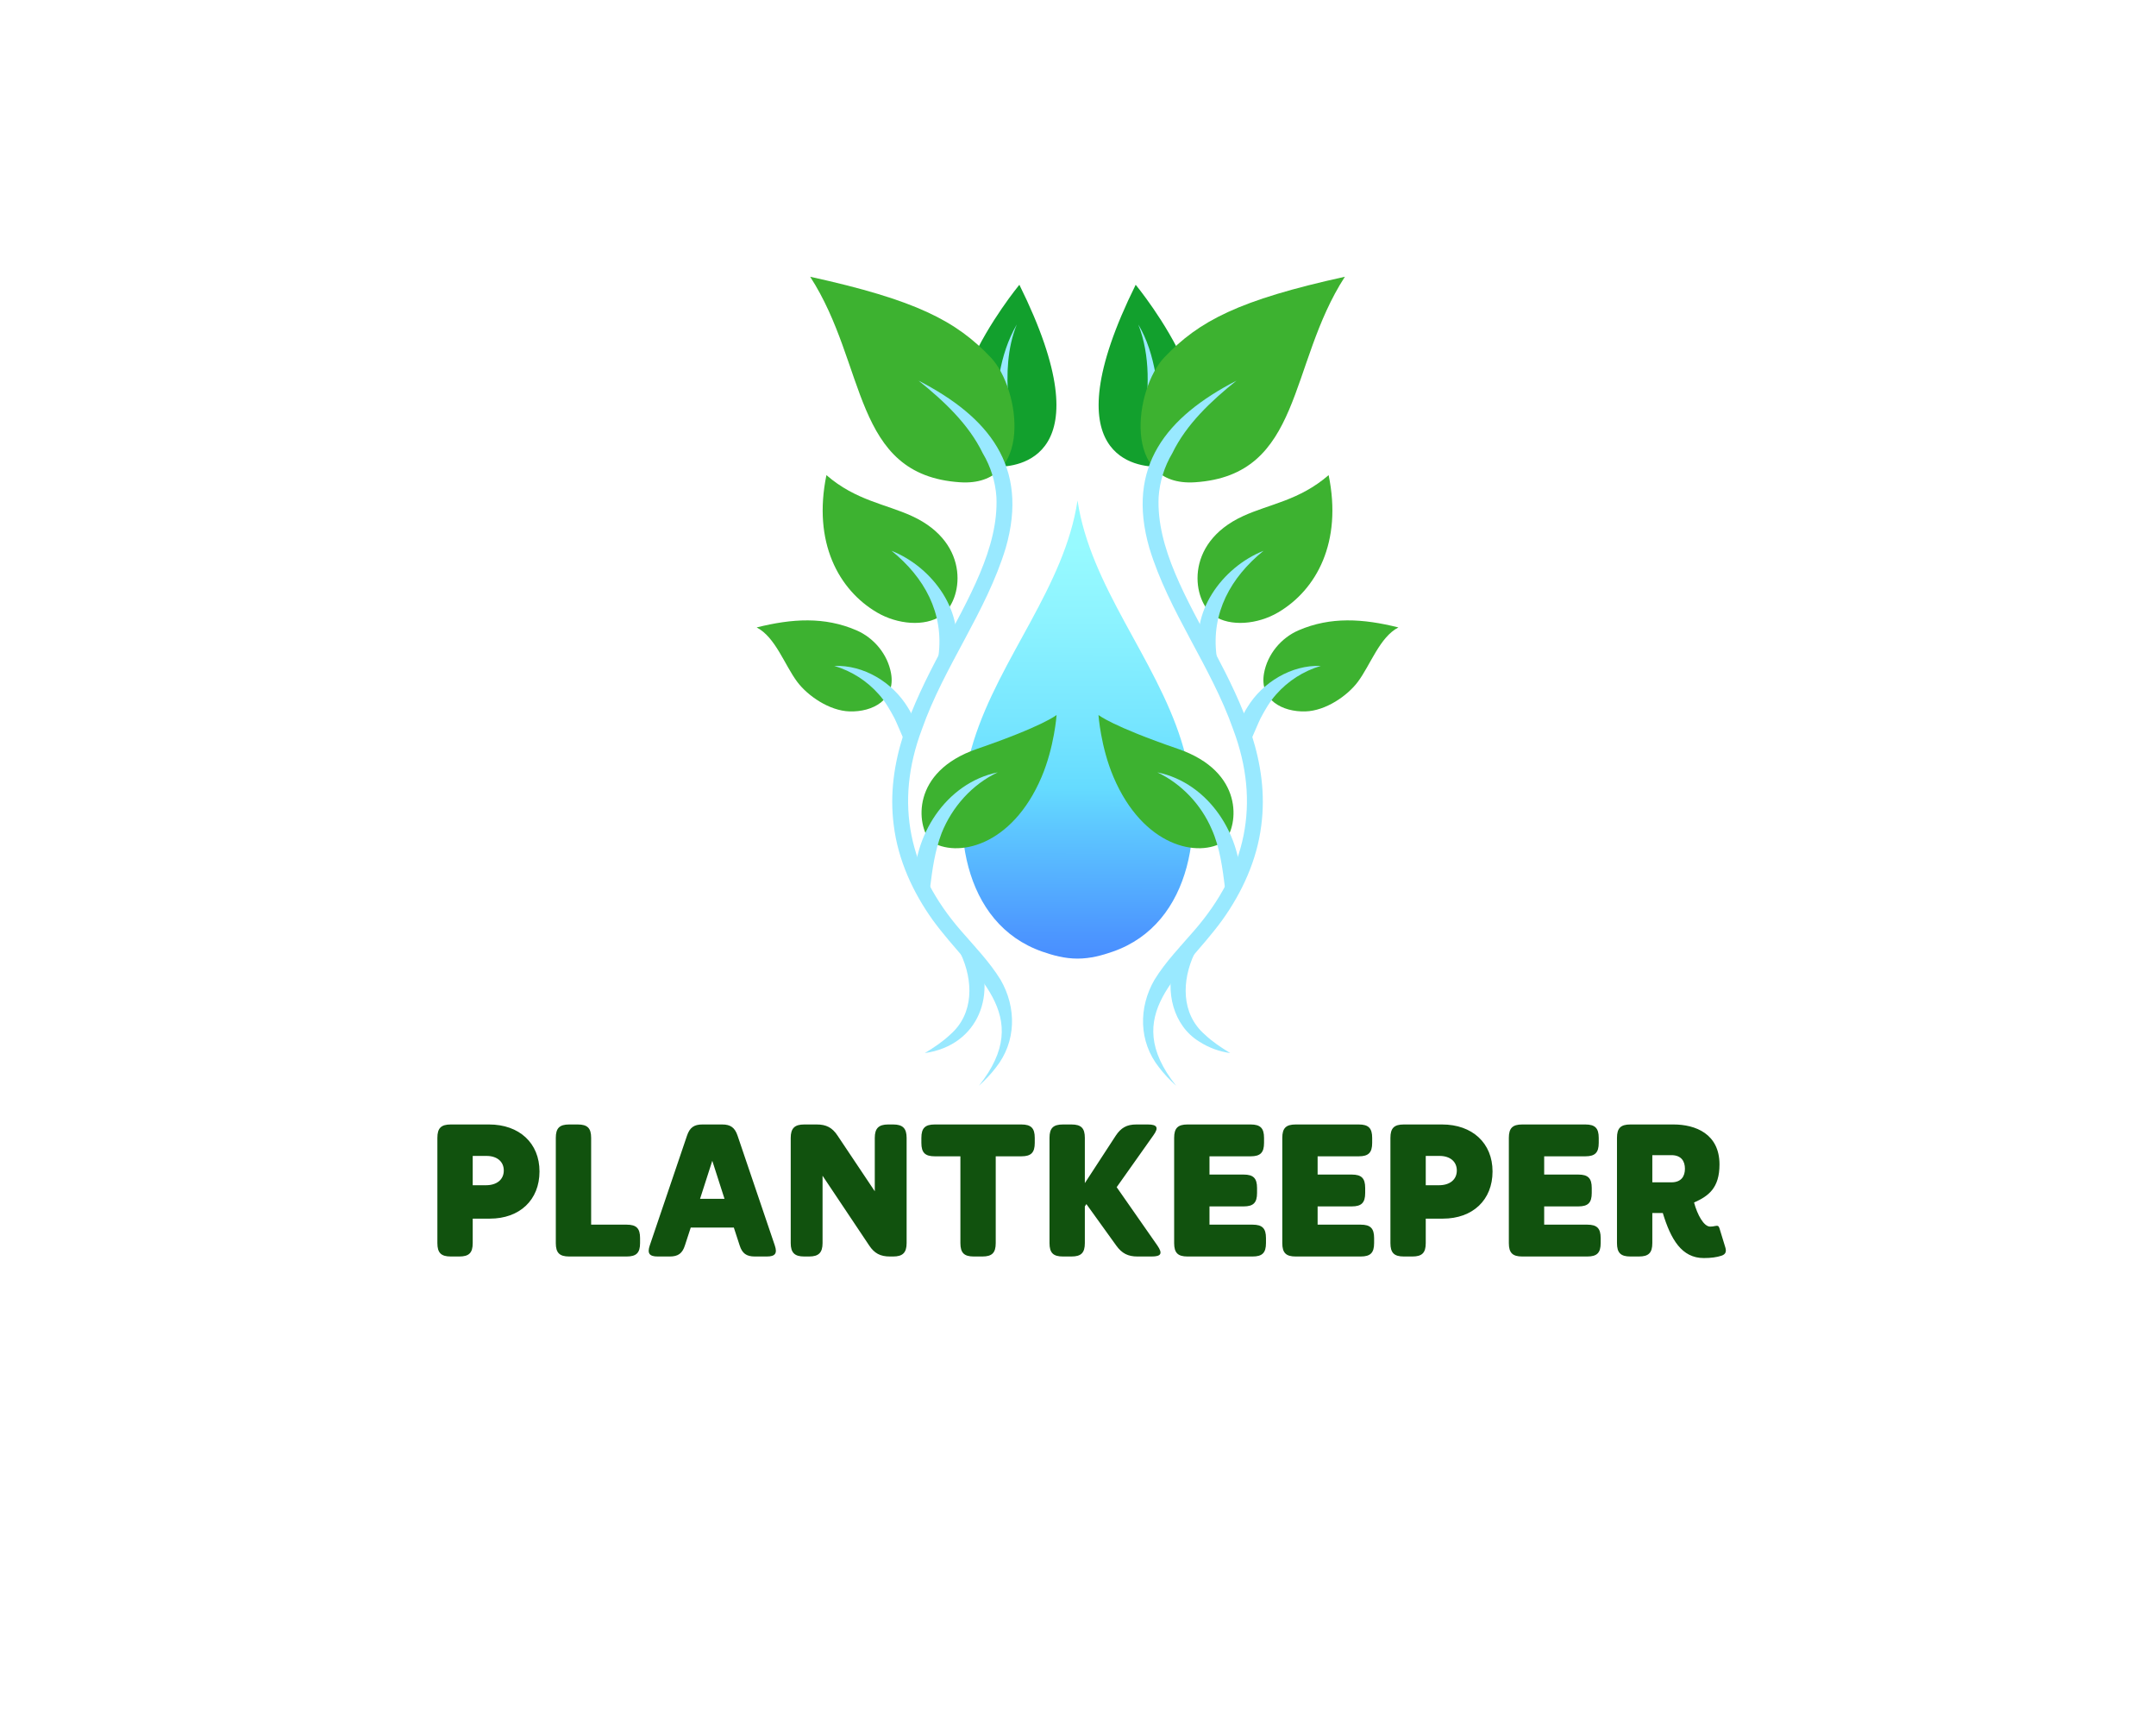 <?xml version="1.0" encoding="UTF-8" standalone="no" ?>
<!DOCTYPE svg PUBLIC "-//W3C//DTD SVG 1.1//EN" "http://www.w3.org/Graphics/SVG/1.1/DTD/svg11.dtd">
<svg xmlns="http://www.w3.org/2000/svg" xmlns:xlink="http://www.w3.org/1999/xlink" version="1.1" width="1280" height="1024" viewBox="0 0 1280 1024" xml:space="preserve">
<desc>Created with Fabric.js 5.3.0</desc>
<defs>
</defs>
<g transform="matrix(1 0 0 1 640 512)" id="background-logo"  >
<rect style="stroke: none; stroke-width: 0; stroke-dasharray: none; stroke-linecap: butt; stroke-dashoffset: 0; stroke-linejoin: miter; stroke-miterlimit: 4; fill: rgb(255,255,255); fill-opacity: 0; fill-rule: nonzero; opacity: 1;"  paint-order="stroke"  x="-640" y="-512" rx="0" ry="0" width="1280" height="1024" />
</g>
<g transform="matrix(1.921 0 0 1.921 642.149 707.16)" id="text-logo"  >
<g style=""  paint-order="stroke"   >
		<g transform="matrix(1 0 0 1 0 0)" id="text-logo-path-0"  >
<path style="stroke: none; stroke-width: 0; stroke-dasharray: none; stroke-linecap: butt; stroke-dashoffset: 0; stroke-linejoin: miter; stroke-miterlimit: 4; fill: rgb(17,82,14); fill-rule: nonzero; opacity: 1;"  paint-order="stroke"  transform=" translate(-201.744, 20.16)" d="M 6.78 0 L 9.42 0 C 12.42 0 13.56 -1.14 13.56 -4.14 L 13.56 -11.7 L 18.84 -11.7 C 28.08 -11.7 34.2 -17.46 34.2 -26.28 C 34.2 -35.04 27.96 -40.8 18.6 -40.8 L 6.78 -40.8 C 3.78 -40.8 2.64 -39.66 2.64 -36.66 L 2.64 -4.14 C 2.64 -1.14 3.78 0 6.78 0 Z M 13.56 -22.02 L 13.56 -31.08 L 17.82 -31.08 C 21.06 -31.08 23.16 -29.34 23.16 -26.58 C 23.16 -23.76 21 -22.02 17.64 -22.02 Z M 43.38 0 L 61.14 0 C 64.14 0 65.28 -1.14 65.28 -4.14 L 65.28 -5.7 C 65.28 -8.7 64.14 -9.84 61.14 -9.84 L 50.16 -9.84 L 50.16 -36.66 C 50.16 -39.66 49.02 -40.8 46.02 -40.8 L 43.38 -40.8 C 40.38 -40.8 39.24 -39.66 39.24 -36.66 L 39.24 -4.14 C 39.24 -1.14 40.38 0 43.38 0 Z M 70.74 0 L 74.46 0 C 77.04 0 78.36 -0.96 79.14 -3.42 L 80.94 -8.94 L 94.26 -8.94 L 96.06 -3.42 C 96.84 -0.96 98.16 0 100.74 0 L 104.46 0 C 107.04 0 107.76 -0.96 106.92 -3.42 L 95.4 -37.38 C 94.56 -39.84 93.24 -40.8 90.66 -40.8 L 84.54 -40.8 C 81.96 -40.8 80.64 -39.84 79.8 -37.38 L 68.28 -3.42 C 67.44 -0.96 68.16 0 70.74 0 Z M 83.82 -17.82 L 87.6 -29.58 L 91.38 -17.82 Z M 115.98 0 L 117.54 0 C 120.48 0 121.68 -1.2 121.68 -4.14 L 121.68 -24.96 L 136.08 -3.42 C 137.7 -0.96 139.56 0 142.5 0 L 143.52 0 C 146.46 0 147.66 -1.2 147.66 -4.14 L 147.66 -36.66 C 147.66 -39.6 146.46 -40.8 143.52 -40.8 L 141.96 -40.8 C 139.02 -40.8 137.82 -39.6 137.82 -36.66 L 137.82 -20.16 L 126.3 -37.38 C 124.68 -39.84 122.82 -40.8 119.88 -40.8 L 115.98 -40.8 C 113.04 -40.8 111.84 -39.6 111.84 -36.66 L 111.84 -4.14 C 111.84 -1.2 113.04 0 115.98 0 Z M 168.42 0 L 171.06 0 C 174.06 0 175.2 -1.14 175.2 -4.14 L 175.2 -30.96 L 183.12 -30.96 C 186.12 -30.96 187.26 -32.1 187.26 -35.1 L 187.26 -36.66 C 187.26 -39.66 186.12 -40.8 183.12 -40.8 L 156.36 -40.8 C 153.36 -40.8 152.22 -39.66 152.22 -36.66 L 152.22 -35.1 C 152.22 -32.1 153.36 -30.96 156.36 -30.96 L 164.28 -30.96 L 164.28 -4.14 C 164.28 -1.14 165.42 0 168.42 0 Z M 219 0 L 223.38 0 C 226.32 0 226.86 -0.9 225.18 -3.36 L 212.58 -21.42 L 223.92 -37.44 C 225.66 -39.84 225.12 -40.8 222.18 -40.8 L 218.64 -40.8 C 215.7 -40.8 213.9 -39.78 212.28 -37.32 L 202.74 -22.68 L 202.74 -36.66 C 202.74 -39.66 201.6 -40.8 198.6 -40.8 L 195.96 -40.8 C 192.96 -40.8 191.82 -39.66 191.82 -36.66 L 191.82 -4.14 C 191.82 -1.14 192.96 0 195.96 0 L 198.6 0 C 201.6 0 202.74 -1.14 202.74 -4.14 L 202.74 -15.48 L 203.22 -16.2 L 212.46 -3.36 C 214.2 -0.96 216.06 0 219 0 Z M 234.48 0 L 237.12 0 L 237.42 0 L 237.66 0 L 254.58 0 C 257.58 0 258.72 -1.14 258.72 -4.14 L 258.72 -5.7 C 258.72 -8.7 257.58 -9.84 254.58 -9.84 L 241.26 -9.84 L 241.26 -15.48 L 251.82 -15.48 C 254.82 -15.48 255.96 -16.62 255.96 -19.62 L 255.96 -21.18 C 255.96 -24.18 254.82 -25.32 251.82 -25.32 L 241.26 -25.32 L 241.26 -30.96 L 253.98 -30.96 C 256.98 -30.96 258.12 -32.1 258.12 -35.1 L 258.12 -36.66 C 258.12 -39.66 256.98 -40.8 253.98 -40.8 L 237.66 -40.8 L 237.42 -40.8 L 237.12 -40.8 L 234.48 -40.8 C 231.48 -40.8 230.34 -39.66 230.34 -36.66 L 230.34 -4.14 C 230.34 -1.14 231.48 0 234.48 0 Z M 267.9 0 L 270.54 0 L 270.84 0 L 271.08 0 L 288 0 C 291 0 292.14 -1.14 292.14 -4.14 L 292.14 -5.7 C 292.14 -8.7 291 -9.84 288 -9.84 L 274.68 -9.84 L 274.68 -15.48 L 285.24 -15.48 C 288.24 -15.48 289.38 -16.62 289.38 -19.62 L 289.38 -21.18 C 289.38 -24.18 288.24 -25.32 285.24 -25.32 L 274.68 -25.32 L 274.68 -30.96 L 287.4 -30.96 C 290.4 -30.96 291.54 -32.1 291.54 -35.1 L 291.54 -36.66 C 291.54 -39.66 290.4 -40.8 287.4 -40.8 L 271.08 -40.8 L 270.84 -40.8 L 270.54 -40.8 L 267.9 -40.8 C 264.9 -40.8 263.76 -39.66 263.76 -36.66 L 263.76 -4.14 C 263.76 -1.14 264.9 0 267.9 0 Z M 301.32 0 L 303.96 0 C 306.96 0 308.1 -1.14 308.1 -4.14 L 308.1 -11.7 L 313.38 -11.7 C 322.62 -11.7 328.74 -17.46 328.74 -26.28 C 328.74 -35.04 322.5 -40.8 313.14 -40.8 L 301.32 -40.8 C 298.32 -40.8 297.18 -39.66 297.18 -36.66 L 297.18 -4.14 C 297.18 -1.14 298.32 0 301.32 0 Z M 308.1 -22.02 L 308.1 -31.08 L 312.36 -31.08 C 315.6 -31.08 317.7 -29.34 317.7 -26.58 C 317.7 -23.76 315.54 -22.02 312.18 -22.02 Z M 337.92 0 L 340.56 0 L 340.86 0 L 341.1 0 L 358.02 0 C 361.02 0 362.16 -1.14 362.16 -4.14 L 362.16 -5.7 C 362.16 -8.7 361.02 -9.84 358.02 -9.84 L 344.7 -9.84 L 344.7 -15.48 L 355.26 -15.48 C 358.26 -15.48 359.4 -16.62 359.4 -19.62 L 359.4 -21.18 C 359.4 -24.18 358.26 -25.32 355.26 -25.32 L 344.7 -25.32 L 344.7 -30.96 L 357.42 -30.96 C 360.42 -30.96 361.56 -32.1 361.56 -35.1 L 361.56 -36.66 C 361.56 -39.66 360.42 -40.8 357.42 -40.8 L 341.1 -40.8 L 340.86 -40.8 L 340.56 -40.8 L 337.92 -40.8 C 334.92 -40.8 333.78 -39.66 333.78 -36.66 L 333.78 -4.14 C 333.78 -1.14 334.92 0 337.92 0 Z M 394.02 0.48 C 396.24 0.48 398.04 0.24 399.48 -0.24 C 400.74 -0.66 401.1 -1.44 400.68 -2.82 L 398.88 -8.7 C 398.64 -9.48 398.34 -9.6 397.5 -9.42 C 397.02 -9.3 396.54 -9.24 396 -9.24 C 394.02 -9.24 392.04 -12.9 391.02 -16.68 C 395.46 -18.66 398.88 -21.12 398.88 -28.44 C 398.88 -37.92 391.44 -40.8 384.66 -40.8 L 374.52 -40.8 L 374.28 -40.8 L 373.98 -40.8 L 371.34 -40.8 C 368.34 -40.8 367.2 -39.66 367.2 -36.66 L 367.2 -4.14 C 367.2 -1.14 368.34 0 371.34 0 L 373.98 0 C 376.98 0 378.12 -1.14 378.12 -4.14 L 378.12 -13.44 L 381.36 -13.44 C 383.82 -5.34 387.18 0.48 394.02 0.48 Z M 378.12 -22.92 L 378.12 -31.32 L 384 -31.32 C 387.12 -31.32 388.2 -29.4 388.2 -27.12 C 388.2 -24.84 387.12 -22.92 384 -22.92 Z" stroke-linecap="round" />
</g>
</g>
</g>
<g transform="matrix(1.921 0 0 1.921 639.721 404.408)" id="shape-3e9a3893-a072-4fa8-b6a9-30360eff2edd"  >
<g style=""  paint-order="stroke"   >
		<g transform="matrix(1 0 0 1 0 14.932)" id="path-06"  >
<linearGradient id="SVGID_61_5_28649" gradientUnits="userSpaceOnUse" gradientTransform="matrix(1 0 0 -1 0 251.282)"  x1="99.028" y1="30.828" x2="99.376" y2="168.347">
<stop offset="0%" style="stop-color:rgb(69,131,255);stop-opacity: 1"/>
<stop offset="12.189%" style="stop-color:rgb(76,150,255);stop-opacity: 1"/>
<stop offset="36.885%" style="stop-color:rgb(94,200,255);stop-opacity: 1"/>
<stop offset="45.395%" style="stop-color:rgb(101,219,255);stop-opacity: 1"/>
<stop offset="60.573%" style="stop-color:rgb(119,230,255);stop-opacity: 1"/>
<stop offset="84.831%" style="stop-color:rgb(142,244,255);stop-opacity: 1"/>
<stop offset="100%" style="stop-color:rgb(151,250,255);stop-opacity: 1"/>
</linearGradient>
<path style="stroke: none; stroke-width: 1; stroke-dasharray: none; stroke-linecap: butt; stroke-dashoffset: 0; stroke-linejoin: miter; stroke-miterlimit: 4; fill: url(#SVGID_61_5_28649); fill-rule: nonzero; opacity: 1;"  paint-order="stroke"  transform=" translate(-99.164, -139.932)" d="M 131.276 143.497 C 123.231 117.748 103.176 95.814 99.169 69.157 L 99.159 69.157 C 95.152 95.814 75.098 117.746 67.052 143.497 C 59.05 169.111 63.69 199.987 88.273 208.549 C 91.564 209.696 95.184 210.706 99.169 210.706 C 103.154 210.706 106.774 209.696 110.066 208.549 C 134.639 199.987 139.279 169.115 131.276 143.497 L 131.276 143.497 Z" stroke-linecap="round" />
</g>
		<g transform="matrix(1 0 0 1 -21.765 -94.408)" id="path-05"  >
<path style="stroke: none; stroke-width: 1; stroke-dasharray: none; stroke-linecap: butt; stroke-dashoffset: 0; stroke-linejoin: miter; stroke-miterlimit: 4; fill: rgb(18,160,45); fill-rule: nonzero; opacity: 1;"  paint-order="stroke"  transform=" translate(-77.399, -30.592)" d="M 74.545 58.706 C 79.871 58.706 108.096 56.762 81.191 2.478 C 81.191 2.478 43.208 48.533 74.545 58.706 Z" stroke-linecap="round" />
</g>
		<g transform="matrix(1 0 0 1 21.765 -94.408)" id="path-05"  >
<path style="stroke: none; stroke-width: 1; stroke-dasharray: none; stroke-linecap: butt; stroke-dashoffset: 0; stroke-linejoin: miter; stroke-miterlimit: 4; fill: rgb(18,160,45); fill-rule: nonzero; opacity: 1;"  paint-order="stroke"  transform=" translate(-120.93, -30.592)" d="M 117.138 2.478 C 90.233 56.762 118.458 58.706 123.784 58.706 C 155.121 48.533 117.138 2.478 117.138 2.478 Z" stroke-linecap="round" />
</g>
		<g transform="matrix(1 0 0 1 -22.004 -94.613)" id="path-04"  >
<path style="stroke: none; stroke-width: 1; stroke-dasharray: none; stroke-linecap: butt; stroke-dashoffset: 0; stroke-linejoin: miter; stroke-miterlimit: 4; fill: rgb(153,233,255); fill-rule: nonzero; opacity: 1;"  paint-order="stroke"  transform=" translate(-77.16, -30.387)" d="M 73.941 46.024 C 73.792 35.314 74.957 24.137 80.392 14.75 C 77.438 22.061 77.18 30.078 77.759 37.83 C 77.968 40.387 78.285 43.015 78.75 45.43 L 73.941 46.024 L 73.941 46.024 Z" stroke-linecap="round" />
</g>
		<g transform="matrix(1 0 0 1 22.017 -94.613)" id="path-03"  >
<path style="stroke: none; stroke-width: 1; stroke-dasharray: none; stroke-linecap: butt; stroke-dashoffset: 0; stroke-linejoin: miter; stroke-miterlimit: 4; fill: rgb(153,233,255); fill-rule: nonzero; opacity: 1;"  paint-order="stroke"  transform=" translate(-121.181, -30.387)" d="M 119.579 45.43 C 121.272 35.36 121.754 24.446 117.937 14.75 C 120.693 19.325 122.249 24.564 123.217 29.815 C 124.135 35.204 124.558 40.502 124.388 46.024 C 124.388 46.024 119.579 45.43 119.579 45.43 L 119.579 45.43 Z" stroke-linecap="round" />
</g>
		<g transform="matrix(1 0 0 1 -78.303 -4.743)" id="path-02"  >
<path style="stroke: none; stroke-width: 1; stroke-dasharray: none; stroke-linecap: butt; stroke-dashoffset: 0; stroke-linejoin: miter; stroke-miterlimit: 4; fill: rgb(61,178,48); fill-rule: nonzero; opacity: 1;"  paint-order="stroke"  transform=" translate(-20.861, -120.257)" d="M 30.836 109.255 C 20.963 104.997 10.95 105.629 0 108.369 C 5.81 111.377 8.632 119.995 12.565 125.223 C 15.785 129.503 22.448 134.128 28.712 134.318 C 35.843 134.535 43.008 130.765 41.526 122.521 C 40.484 116.718 36.307 111.615 30.836 109.255 Z" stroke-linecap="round" />
</g>
		<g transform="matrix(1 0 0 1 -51.056 -93.218)" id="path-02"  >
<path style="stroke: none; stroke-width: 1; stroke-dasharray: none; stroke-linecap: butt; stroke-dashoffset: 0; stroke-linejoin: miter; stroke-miterlimit: 4; fill: rgb(61,178,48); fill-rule: nonzero; opacity: 1;"  paint-order="stroke"  transform=" translate(-48.108, -31.782)" d="M 62.822 63.509 C 85.671 65.031 81.508 34.6 72.372 24.956 C 61.629 13.616 49.264 7.197 16.538 0 C 34.148 27.203 29.501 61.29 62.822 63.509 Z" stroke-linecap="round" />
</g>
		<g transform="matrix(1 0 0 1 -27.341 31.011)" id="path-02"  >
<path style="stroke: none; stroke-width: 1; stroke-dasharray: none; stroke-linecap: butt; stroke-dashoffset: 0; stroke-linejoin: miter; stroke-miterlimit: 4; fill: rgb(61,178,48); fill-rule: nonzero; opacity: 1;"  paint-order="stroke"  transform=" translate(-71.823, -156.011)" d="M 53.677 174.404 C 61.741 179.744 78.885 176.174 88.063 154.56 C 92.012 145.26 92.692 135.42 92.692 135.42 C 92.692 135.42 88.635 138.843 68.096 145.904 C 47.556 152.965 49.445 169.493 53.677 174.404 Z" stroke-linecap="round" />
</g>
		<g transform="matrix(1 0 0 1 -57.926 -40.862)" id="path-02"  >
<path style="stroke: none; stroke-width: 1; stroke-dasharray: none; stroke-linecap: butt; stroke-dashoffset: 0; stroke-linejoin: miter; stroke-miterlimit: 4; fill: rgb(61,178,48); fill-rule: nonzero; opacity: 1;"  paint-order="stroke"  transform=" translate(-41.238, -84.138)" d="M 48.021 73.967 C 39.798 70.19 30.637 69.157 21.56 61.303 C 17.294 82.02 25.292 96.742 37.17 103.729 C 43.514 107.461 51.955 108.194 57.022 104.765 C 63.567 100.336 66.592 82.497 48.021 73.967 Z" stroke-linecap="round" />
</g>
		<g transform="matrix(1 0 0 1 78.303 -4.743)" id="path-02"  >
<path style="stroke: none; stroke-width: 1; stroke-dasharray: none; stroke-linecap: butt; stroke-dashoffset: 0; stroke-linejoin: miter; stroke-miterlimit: 4; fill: rgb(61,178,48); fill-rule: nonzero; opacity: 1;"  paint-order="stroke"  transform=" translate(-177.468, -120.257)" d="M 167.493 109.255 C 162.022 111.615 157.846 116.718 156.803 122.521 C 155.321 130.765 162.486 134.535 169.617 134.318 C 175.881 134.128 182.544 129.503 185.764 125.223 C 189.697 119.995 192.52 111.377 198.329 108.369 C 187.379 105.629 177.366 104.997 167.493 109.255 L 167.493 109.255 Z" stroke-linecap="round" />
</g>
		<g transform="matrix(1 0 0 1 51.056 -93.218)" id="path-02"  >
<path style="stroke: none; stroke-width: 1; stroke-dasharray: none; stroke-linecap: butt; stroke-dashoffset: 0; stroke-linejoin: miter; stroke-miterlimit: 4; fill: rgb(61,178,48); fill-rule: nonzero; opacity: 1;"  paint-order="stroke"  transform=" translate(-150.221, -31.782)" d="M 135.507 63.509 C 168.828 61.29 164.181 27.203 181.791 0 C 149.065 7.197 136.7 13.616 125.957 24.956 C 116.821 34.6 112.658 65.031 135.507 63.509 Z" stroke-linecap="round" />
</g>
		<g transform="matrix(1 0 0 1 27.341 31.011)" id="path-02"  >
<path style="stroke: none; stroke-width: 1; stroke-dasharray: none; stroke-linecap: butt; stroke-dashoffset: 0; stroke-linejoin: miter; stroke-miterlimit: 4; fill: rgb(61,178,48); fill-rule: nonzero; opacity: 1;"  paint-order="stroke"  transform=" translate(-126.506, -156.011)" d="M 130.234 145.904 C 109.694 138.843 105.637 135.42 105.637 135.42 C 105.637 135.42 106.317 145.26 110.266 154.56 C 119.444 176.174 136.588 179.744 144.652 174.404 C 148.884 169.493 150.774 152.965 130.234 145.904 Z" stroke-linecap="round" />
</g>
		<g transform="matrix(1 0 0 1 57.927 -40.862)" id="path-02"  >
<path style="stroke: none; stroke-width: 1; stroke-dasharray: none; stroke-linecap: butt; stroke-dashoffset: 0; stroke-linejoin: miter; stroke-miterlimit: 4; fill: rgb(61,178,48); fill-rule: nonzero; opacity: 1;"  paint-order="stroke"  transform=" translate(-157.091, -84.138)" d="M 176.769 61.303 C 167.692 69.157 158.531 70.19 150.308 73.967 C 131.737 82.497 134.762 100.336 141.306 104.765 C 146.374 108.194 154.815 107.461 161.159 103.729 C 173.037 96.742 181.036 82.02 176.769 61.303 L 176.769 61.303 Z" stroke-linecap="round" />
</g>
		<g transform="matrix(1 0 0 1 -38.694 16.053)" id="path-01"  >
<path style="stroke: none; stroke-width: 1; stroke-dasharray: none; stroke-linecap: butt; stroke-dashoffset: 0; stroke-linejoin: miter; stroke-miterlimit: 4; fill: rgb(153,233,255); fill-rule: nonzero; opacity: 1;"  paint-order="stroke"  transform=" translate(-60.471, -141.053)" d="M 50.031 32.106 C 71.684 43.295 84.238 58.596 76.975 83.803 C 70.974 103.6 57.852 120.509 51.078 139.831 C 42.445 162.763 47.113 183.609 63.054 201.986 C 67.271 206.874 71.955 211.671 75.394 217.267 C 80.367 225.884 80.245 236.385 73.991 244.299 C 72.404 246.397 70.591 248.268 68.685 250 C 86.301 227.872 66.943 215.977 54.49 198.887 C 48.3 190.266 43.698 180.236 42.378 169.598 C 37.215 130.191 75.49 99.474 74.1 68.081 C 73.771 63.315 72.335 58.67 69.871 54.532 C 65.527 45.561 57.834 38.357 50.031 32.106 L 50.031 32.106 L 50.031 32.106 Z" stroke-linecap="round" />
</g>
		<g transform="matrix(1 0 0 1 -37.967 98.417)" id="path-01"  >
<path style="stroke: none; stroke-width: 1; stroke-dasharray: none; stroke-linecap: butt; stroke-dashoffset: 0; stroke-linejoin: miter; stroke-miterlimit: 4; fill: rgb(153,233,255); fill-rule: nonzero; opacity: 1;"  paint-order="stroke"  transform=" translate(-61.197, -223.417)" d="M 67.331 206.933 C 74.69 221.292 68.684 237.507 51.966 239.901 C 54.866 238.14 57.596 236.307 59.872 234.134 C 67.217 227.712 66.94 217.481 63.054 209.211 C 63.055 209.211 67.331 206.933 67.331 206.933 L 67.331 206.933 L 67.331 206.933 Z" stroke-linecap="round" />
</g>
		<g transform="matrix(1 0 0 1 -47.416 -23.638)" id="path-01"  >
<path style="stroke: none; stroke-width: 1; stroke-dasharray: none; stroke-linecap: butt; stroke-dashoffset: 0; stroke-linejoin: miter; stroke-miterlimit: 4; fill: rgb(153,233,255); fill-rule: nonzero; opacity: 1;"  paint-order="stroke"  transform=" translate(-51.748, -101.362)" d="M 41.683 84.686 C 54.415 89.745 64.947 103.962 60.956 118.037 C 60.956 118.037 56.198 117.118 56.198 117.118 C 57.915 103.889 51.814 92.891 41.683 84.686 L 41.683 84.686 Z" stroke-linecap="round" />
</g>
		<g transform="matrix(1 0 0 1 -62.143 6.54)" id="path-01"  >
<path style="stroke: none; stroke-width: 1; stroke-dasharray: none; stroke-linecap: butt; stroke-dashoffset: 0; stroke-linejoin: miter; stroke-miterlimit: 4; fill: rgb(153,233,255); fill-rule: nonzero; opacity: 1;"  paint-order="stroke"  transform=" translate(-37.021, -131.54)" d="M 23.982 120.257 C 33.04 119.901 41.963 125.314 46.658 132.994 C 48.318 135.565 49.383 138.513 50.06 141.479 C 50.06 141.479 45.409 142.839 45.409 142.839 C 44.44 140.703 43.609 138.562 42.605 136.456 C 41.217 133.857 39.742 131.235 37.752 129.045 C 34.09 124.895 29.357 121.854 23.982 120.257 L 23.982 120.257 Z" stroke-linecap="round" />
</g>
		<g transform="matrix(1 0 0 1 -37.57 46.067)" id="path-01"  >
<path style="stroke: none; stroke-width: 1; stroke-dasharray: none; stroke-linecap: butt; stroke-dashoffset: 0; stroke-linejoin: miter; stroke-miterlimit: 4; fill: rgb(153,233,255); fill-rule: nonzero; opacity: 1;"  paint-order="stroke"  transform=" translate(-61.594, -171.067)" d="M 74.494 153.15 C 66.564 156.892 60.4 163.836 57.166 171.913 C 55.07 177.402 54.281 183.177 53.572 188.984 C 53.572 188.984 48.728 188.851 48.728 188.851 C 48.03 172.949 58.434 156.448 74.494 153.15 L 74.494 153.15 Z" stroke-linecap="round" />
</g>
		<g transform="matrix(1 0 0 1 38.695 16.053)" id="path-01"  >
<path style="stroke: none; stroke-width: 1; stroke-dasharray: none; stroke-linecap: butt; stroke-dashoffset: 0; stroke-linejoin: miter; stroke-miterlimit: 4; fill: rgb(153,233,255); fill-rule: nonzero; opacity: 1;"  paint-order="stroke"  transform=" translate(-137.86, -141.053)" d="M 148.298 32.106 C 140.497 38.353 132.8 45.561 128.458 54.532 C 125.995 58.67 124.558 63.315 124.229 68.081 C 122.813 99.385 161.132 130.266 155.95 169.598 C 154.631 180.236 150.029 190.267 143.839 198.887 C 131.386 215.974 112.028 227.878 129.644 250 C 127.738 248.268 125.925 246.397 124.338 244.299 C 118.086 236.379 117.96 225.892 122.935 217.267 C 126.373 211.672 131.059 206.875 135.275 201.986 C 151.223 183.594 155.881 162.766 147.251 139.831 C 140.477 120.508 127.356 103.602 121.354 83.803 C 114.097 58.589 126.632 43.306 148.298 32.106 L 148.298 32.106 Z" stroke-linecap="round" />
</g>
		<g transform="matrix(1 0 0 1 37.97 98.417)" id="path-01"  >
<path style="stroke: none; stroke-width: 1; stroke-dasharray: none; stroke-linecap: butt; stroke-dashoffset: 0; stroke-linejoin: miter; stroke-miterlimit: 4; fill: rgb(153,233,255); fill-rule: nonzero; opacity: 1;"  paint-order="stroke"  transform=" translate(-137.134, -223.417)" d="M 135.274 209.211 C 131.388 217.482 131.114 227.714 138.457 234.134 C 140.733 236.307 143.464 238.14 146.363 239.901 C 143.001 239.434 139.703 238.254 136.733 236.323 C 128.679 231.359 126.241 220.765 128.99 212.039 C 129.532 210.231 130.08 208.656 130.998 206.933 L 135.274 209.211 L 135.274 209.211 Z" stroke-linecap="round" />
</g>
		<g transform="matrix(1 0 0 1 47.417 -23.638)" id="path-01"  >
<path style="stroke: none; stroke-width: 1; stroke-dasharray: none; stroke-linecap: butt; stroke-dashoffset: 0; stroke-linejoin: miter; stroke-miterlimit: 4; fill: rgb(153,233,255); fill-rule: nonzero; opacity: 1;"  paint-order="stroke"  transform=" translate(-146.581, -101.362)" d="M 156.646 84.686 C 146.511 92.896 140.415 103.89 142.131 117.118 C 142.131 117.118 137.373 118.037 137.373 118.037 C 133.383 103.959 143.913 89.747 156.646 84.686 L 156.646 84.686 L 156.646 84.686 Z" stroke-linecap="round" />
</g>
		<g transform="matrix(1 0 0 1 62.143 6.54)" id="path-01"  >
<path style="stroke: none; stroke-width: 1; stroke-dasharray: none; stroke-linecap: butt; stroke-dashoffset: 0; stroke-linejoin: miter; stroke-miterlimit: 4; fill: rgb(153,233,255); fill-rule: nonzero; opacity: 1;"  paint-order="stroke"  transform=" translate(-161.308, -131.54)" d="M 174.347 120.257 C 168.974 121.853 164.238 124.895 160.577 129.045 C 158.587 131.235 157.113 133.857 155.724 136.456 C 154.72 138.562 153.889 140.702 152.92 142.839 C 152.92 142.839 148.269 141.479 148.269 141.479 C 148.946 138.513 150.011 135.565 151.671 132.994 C 156.366 125.314 165.289 119.9 174.347 120.257 L 174.347 120.257 Z" stroke-linecap="round" />
</g>
		<g transform="matrix(1 0 0 1 37.57 46.067)" id="path-01"  >
<path style="stroke: none; stroke-width: 1; stroke-dasharray: none; stroke-linecap: butt; stroke-dashoffset: 0; stroke-linejoin: miter; stroke-miterlimit: 4; fill: rgb(153,233,255); fill-rule: nonzero; opacity: 1;"  paint-order="stroke"  transform=" translate(-136.734, -171.067)" d="M 123.835 153.15 C 139.899 156.451 150.298 172.947 149.601 188.851 C 149.601 188.851 144.757 188.984 144.757 188.984 C 143.963 182.763 143.201 176.465 140.619 170.693 C 137.354 163.117 131.324 156.709 123.835 153.15 L 123.835 153.15 L 123.835 153.15 Z" stroke-linecap="round" />
</g>
</g>
</g>
</svg>